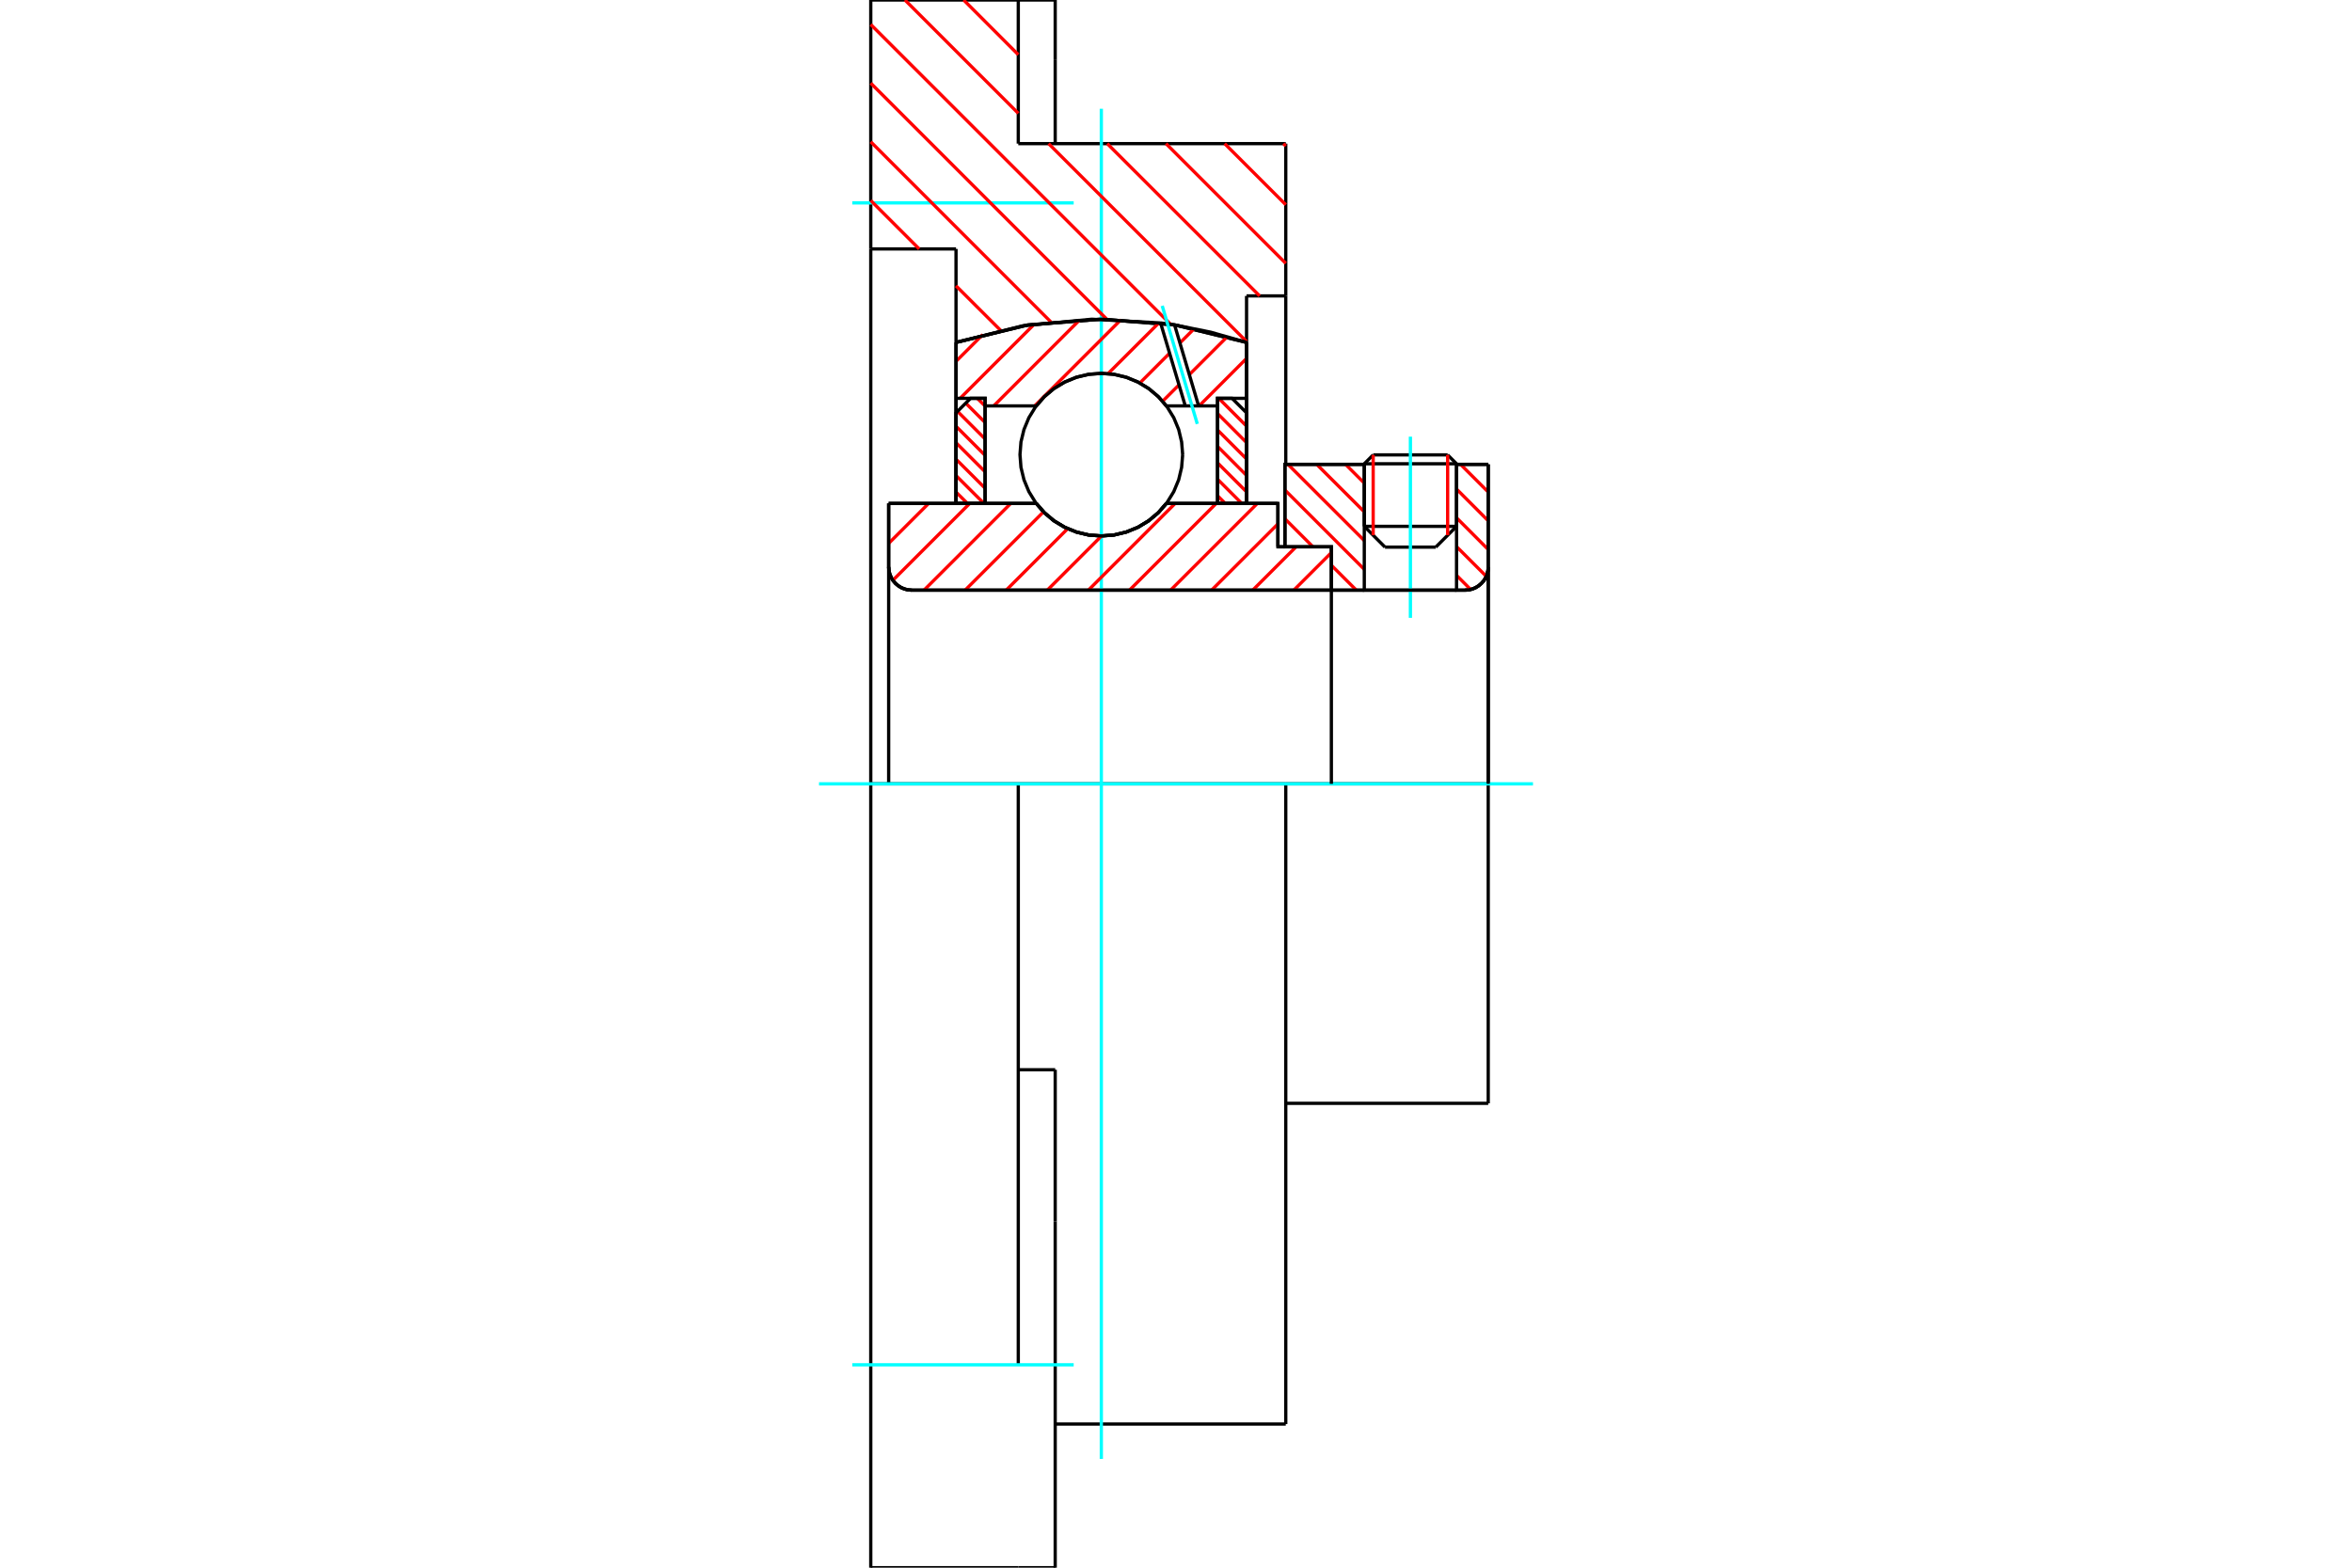 <?xml version="1.0" standalone="no"?>
<!DOCTYPE svg PUBLIC "-//W3C//DTD SVG 1.1//EN"
	"http://www.w3.org/Graphics/SVG/1.1/DTD/svg11.dtd">
<svg xmlns="http://www.w3.org/2000/svg" height="100%" width="100%" viewBox="0 0 36000 24000">
	<rect x="-1800" y="-1200" width="39600" height="26400" style="fill:#FFF"/>
	<g style="fill:none; fill-rule:evenodd" transform="matrix(1 0 0 1 0 0)">
		<g style="fill:none; stroke:#000; stroke-width:50; shape-rendering:geometricPrecision">
			<line x1="19560" y1="8371" x2="19667" y2="8371"/>
			<line x1="19560" y1="7707" x2="19560" y2="8371"/>
			<line x1="13602" y1="7707" x2="15861" y2="7707"/>
			<line x1="17853" y1="7707" x2="19560" y2="7707"/>
			<polyline points="15861,7707 15988,7852 16135,7975 16300,8074 16478,8146 16665,8191 16857,8205 17048,8191 17236,8146 17414,8074 17578,7975 17726,7852 17853,7707"/>
			<polyline points="13602,8680 13606,8735 13619,8790 13641,8841 13670,8889 13706,8931 13748,8967 13796,8997 13848,9018 13902,9031 13957,9035"/>
			<line x1="13602" y1="8680" x2="13602" y2="12000"/>
			<line x1="13602" y1="8680" x2="13602" y2="7707"/>
			<line x1="22294" y1="8058" x2="22294" y2="7109"/>
			<line x1="21976" y1="8376" x2="22294" y2="8058"/>
			<line x1="20882" y1="8058" x2="21199" y2="8376"/>
			<line x1="20882" y1="7109" x2="20882" y2="8058"/>
			<line x1="20882" y1="7109" x2="19667" y2="7109"/>
			<line x1="19667" y1="8371" x2="19667" y2="7109"/>
			<line x1="22424" y1="9035" x2="13957" y2="9035"/>
			<polyline points="22424,9035 22480,9031 22534,9018 22585,8997 22633,8967 22675,8931 22712,8889 22741,8841 22762,8790 22775,8735 22779,8680"/>
			<line x1="22779" y1="7109" x2="22779" y2="8680"/>
			<line x1="22779" y1="7109" x2="22294" y2="7109"/>
			<polyline points="22779,16891 22779,12000 19680,12000"/>
			<line x1="22779" y1="8680" x2="22779" y2="12000"/>
			<line x1="20882" y1="8058" x2="22294" y2="8058"/>
			<line x1="22294" y1="7100" x2="20882" y2="7100"/>
			<line x1="21018" y1="6964" x2="22158" y2="6964"/>
			<line x1="21976" y1="8376" x2="21199" y2="8376"/>
			<polyline points="13602,8680 13606,8735 13619,8790 13641,8841 13670,8889 13706,8931 13748,8967 13796,8997 13848,9018 13902,9031 13957,9035"/>
			<line x1="19680" y1="16891" x2="22779" y2="16891"/>
			<polyline points="22424,9035 22480,9031 22534,9018 22585,8997 22633,8967 22675,8931 22712,8889 22741,8841 22762,8790 22775,8735 22779,8680"/>
			<line x1="20882" y1="7100" x2="20882" y2="7109"/>
			<line x1="22294" y1="7109" x2="22294" y2="7100"/>
			<line x1="21018" y1="6964" x2="20882" y2="7100"/>
			<line x1="22294" y1="7100" x2="22158" y2="6964"/>
			<polyline points="19680,12000 15586,12000 13328,12000"/>
			<line x1="15586" y1="2199" x2="19680" y2="2199"/>
			<line x1="15586" y1="0" x2="15586" y2="2199"/>
			<line x1="13328" y1="0" x2="15586" y2="0"/>
			<line x1="13328" y1="3811" x2="13328" y2="0"/>
			<line x1="14633" y1="3811" x2="13328" y2="3811"/>
			<line x1="14633" y1="5242" x2="14633" y2="3811"/>
			<polyline points="19080,5242 17983,4975 16857,4886 15731,4975 14633,5242"/>
			<line x1="19080" y1="4530" x2="19080" y2="5242"/>
			<line x1="19680" y1="4530" x2="19080" y2="4530"/>
			<line x1="19680" y1="2199" x2="19680" y2="4530"/>
			<line x1="14633" y1="7707" x2="14633" y2="5242"/>
			<line x1="19080" y1="5242" x2="19080" y2="7707"/>
			<line x1="19680" y1="4530" x2="19680" y2="7109"/>
			<line x1="19680" y1="12000" x2="19680" y2="21801"/>
			<line x1="13328" y1="12000" x2="13328" y2="3811"/>
			<line x1="16151" y1="16377" x2="15586" y2="16377"/>
			<line x1="16151" y1="18698" x2="16151" y2="16377"/>
			<line x1="15586" y1="20894" x2="15586" y2="12000"/>
			<line x1="16151" y1="24000" x2="16151" y2="18698"/>
			<line x1="16151" y1="910" x2="16151" y2="0"/>
			<line x1="16151" y1="2199" x2="16151" y2="910"/>
			<polyline points="13328,24000 13328,20894 13328,12000"/>
			<line x1="13328" y1="24000" x2="15586" y2="24000"/>
			<line x1="16151" y1="21801" x2="19680" y2="21801"/>
			<line x1="16151" y1="0" x2="15586" y2="0"/>
			<line x1="15586" y1="24000" x2="16151" y2="24000"/>
		</g>
		<g style="fill:none; stroke:#0FF; stroke-width:50; shape-rendering:geometricPrecision">
			<line x1="21588" y1="9459" x2="21588" y2="6685"/>
			<line x1="16857" y1="22335" x2="16857" y2="1665"/>
			<line x1="12536" y1="12000" x2="23464" y2="12000"/>
			<line x1="13045" y1="3106" x2="16434" y2="3106"/>
			<line x1="13045" y1="20894" x2="16434" y2="20894"/>
		</g>
		<g style="fill:none; stroke:#F00; stroke-width:50; shape-rendering:geometricPrecision">
			<line x1="19644" y1="2199" x2="19680" y2="2235"/>
			<line x1="18745" y1="2199" x2="19680" y2="3134"/>
			<line x1="17847" y1="2199" x2="19680" y2="4032"/>
			<line x1="14750" y1="0" x2="15586" y2="837"/>
			<line x1="16948" y1="2199" x2="19280" y2="4530"/>
			<line x1="13851" y1="0" x2="15586" y2="1735"/>
			<line x1="16050" y1="2199" x2="19080" y2="5229"/>
			<line x1="13328" y1="375" x2="17922" y2="4969"/>
			<line x1="13328" y1="1273" x2="16942" y2="4888"/>
			<line x1="13328" y1="2171" x2="16086" y2="4930"/>
			<line x1="13328" y1="3070" x2="14069" y2="3811"/>
			<line x1="14633" y1="4376" x2="15316" y2="5058"/>
		</g>
		<g style="fill:none; stroke:#000; stroke-width:50; shape-rendering:geometricPrecision">
			<polyline points="19080,5242 17983,4975 16857,4886 15731,4975 14633,5242"/>
		</g>
		<g style="fill:none; stroke:#F00; stroke-width:50; shape-rendering:geometricPrecision">
			<line x1="22158" y1="6964" x2="22158" y2="8194"/>
			<line x1="21018" y1="8194" x2="21018" y2="6964"/>
			<line x1="14633" y1="7533" x2="14808" y2="7707"/>
			<line x1="14633" y1="7281" x2="15060" y2="7707"/>
			<line x1="14633" y1="7030" x2="15078" y2="7474"/>
			<line x1="14633" y1="6778" x2="15078" y2="7223"/>
			<line x1="14633" y1="6526" x2="15078" y2="6971"/>
			<line x1="14656" y1="6298" x2="15078" y2="6720"/>
			<line x1="14782" y1="6172" x2="15078" y2="6468"/>
			<line x1="14959" y1="6098" x2="15078" y2="6216"/>
		</g>
		<g style="fill:none; stroke:#000; stroke-width:50; shape-rendering:geometricPrecision">
			<polyline points="15078,7707 15078,6098 14856,6098 14633,6320 14633,7707 15078,7707"/>
		</g>
		<g style="fill:none; stroke:#F00; stroke-width:50; shape-rendering:geometricPrecision">
			<line x1="18654" y1="6098" x2="19080" y2="6524"/>
			<line x1="18636" y1="6331" x2="19080" y2="6776"/>
			<line x1="18636" y1="6583" x2="19080" y2="7027"/>
			<line x1="18636" y1="6834" x2="19080" y2="7279"/>
			<line x1="18636" y1="7086" x2="19080" y2="7530"/>
			<line x1="18636" y1="7337" x2="19006" y2="7707"/>
			<line x1="18636" y1="7589" x2="18754" y2="7707"/>
		</g>
		<g style="fill:none; stroke:#000; stroke-width:50; shape-rendering:geometricPrecision">
			<polyline points="18636,7707 18636,6098 18858,6098 19080,6320 19080,7707 18636,7707"/>
			<polyline points="18102,6960 18086,6766 18041,6576 17966,6395 17864,6229 17737,6080 17589,5953 17422,5851 17242,5776 17052,5731 16857,5716 16662,5731 16472,5776 16292,5851 16125,5953 15977,6080 15850,6229 15748,6395 15673,6576 15627,6766 15612,6960 15627,7155 15673,7345 15748,7526 15850,7692 15977,7841 16125,7968 16292,8070 16472,8144 16662,8190 16857,8205 17052,8190 17242,8144 17422,8070 17589,7968 17737,7841 17864,7692 17966,7526 18041,7345 18086,7155 18102,6960"/>
		</g>
		<g style="fill:none; stroke:#F00; stroke-width:50; shape-rendering:geometricPrecision">
			<line x1="22355" y1="7109" x2="22779" y2="7533"/>
			<line x1="22294" y1="7487" x2="22779" y2="7973"/>
			<line x1="22294" y1="7927" x2="22779" y2="8413"/>
			<line x1="22294" y1="8368" x2="22749" y2="8823"/>
			<line x1="20595" y1="7109" x2="20882" y2="7396"/>
			<line x1="22294" y1="8808" x2="22510" y2="9025"/>
			<line x1="20154" y1="7109" x2="20882" y2="7836"/>
			<line x1="19714" y1="7109" x2="20882" y2="8276"/>
			<line x1="19667" y1="7502" x2="20882" y2="8717"/>
			<line x1="19667" y1="7942" x2="20096" y2="8371"/>
			<line x1="20378" y1="8653" x2="20760" y2="9035"/>
		</g>
		<g style="fill:none; stroke:#000; stroke-width:50; shape-rendering:geometricPrecision">
			<line x1="22779" y1="12000" x2="22779" y2="7109"/>
			<polyline points="22424,9035 22480,9031 22534,9018 22585,8997 22633,8967 22675,8931 22712,8889 22741,8841 22762,8790 22775,8735 22779,8680"/>
			<polyline points="22424,9035 22294,9035 22294,7109"/>
			<polyline points="22294,9035 20882,9035 20882,7109"/>
			<polyline points="20882,9035 20378,9035 20378,12000"/>
			<polyline points="20378,9035 20378,8371 19667,8371 19667,7109 20882,7109"/>
			<line x1="22294" y1="7109" x2="22779" y2="7109"/>
		</g>
		<g style="fill:none; stroke:#F00; stroke-width:50; shape-rendering:geometricPrecision">
			<line x1="19080" y1="5487" x2="18354" y2="6214"/>
			<line x1="18784" y1="5155" x2="18204" y2="5735"/>
			<line x1="18046" y1="5892" x2="17795" y2="6143"/>
			<line x1="18279" y1="5031" x2="18060" y2="5250"/>
			<line x1="17902" y1="5407" x2="17446" y2="5864"/>
			<line x1="17740" y1="4941" x2="16960" y2="5720"/>
			<line x1="17157" y1="4895" x2="15838" y2="6214"/>
			<line x1="16527" y1="4896" x2="15210" y2="6214"/>
			<line x1="15831" y1="4963" x2="14696" y2="6098"/>
			<line x1="15043" y1="5122" x2="14633" y2="5532"/>
		</g>
		<g style="fill:none; stroke:#000; stroke-width:50; shape-rendering:geometricPrecision">
			<polyline points="14633,7707 14633,6098 14633,5242"/>
			<polyline points="17764,4944 16710,4887 15658,4987 14633,5242"/>
			<polyline points="17978,4974 17871,4958 17764,4944"/>
			<polyline points="19080,5242 18534,5086 17978,4974"/>
			<polyline points="19080,5242 19080,6098 18636,6098 18636,6214 18636,7707"/>
			<polyline points="18636,6214 18346,6214 18142,6214 17853,6214 17726,6069 17578,5946 17414,5847 17236,5775 17048,5730 16857,5716 16665,5730 16478,5775 16300,5847 16135,5946 15988,6069 15861,6214 15078,6214 15078,7707"/>
			<polyline points="15078,6214 15078,6098 14633,6098"/>
			<line x1="19080" y1="6098" x2="19080" y2="7707"/>
		</g>
		<g style="fill:none; stroke:#0FF; stroke-width:50; shape-rendering:geometricPrecision">
			<line x1="18326" y1="6490" x2="17789" y2="4682"/>
		</g>
		<g style="fill:none; stroke:#000; stroke-width:50; shape-rendering:geometricPrecision">
			<line x1="18142" y1="6214" x2="17764" y2="4944"/>
			<line x1="18346" y1="6214" x2="17978" y2="4974"/>
		</g>
		<g style="fill:none; stroke:#F00; stroke-width:50; shape-rendering:geometricPrecision">
			<line x1="20378" y1="8460" x2="19803" y2="9035"/>
			<line x1="19838" y1="8371" x2="19174" y2="9035"/>
			<line x1="19560" y1="8021" x2="18545" y2="9035"/>
			<line x1="19245" y1="7707" x2="17917" y2="9035"/>
			<line x1="18616" y1="7707" x2="17288" y2="9035"/>
			<line x1="17987" y1="7707" x2="16659" y2="9035"/>
			<line x1="16860" y1="8205" x2="16030" y2="9035"/>
			<line x1="16342" y1="8094" x2="15401" y2="9035"/>
			<line x1="15972" y1="7836" x2="14772" y2="9035"/>
			<line x1="15471" y1="7707" x2="14143" y2="9035"/>
			<line x1="14843" y1="7707" x2="13666" y2="8884"/>
			<line x1="14214" y1="7707" x2="13602" y2="8319"/>
		</g>
		<g style="fill:none; stroke:#000; stroke-width:50; shape-rendering:geometricPrecision">
			<polyline points="13602,7707 13602,8680 13606,8735 13619,8790 13641,8841 13670,8889 13706,8931 13748,8967 13796,8997 13848,9018 13902,9031 13957,9035 20378,9035 20378,8371 19560,8371 19560,7707 17853,7707"/>
			<polyline points="15861,7707 15988,7852 16135,7975 16300,8074 16478,8146 16665,8191 16857,8205 17048,8191 17236,8146 17414,8074 17578,7975 17726,7852 17853,7707"/>
			<polyline points="15861,7707 14047,7707 13602,7707"/>
		</g>
	</g>
</svg>
